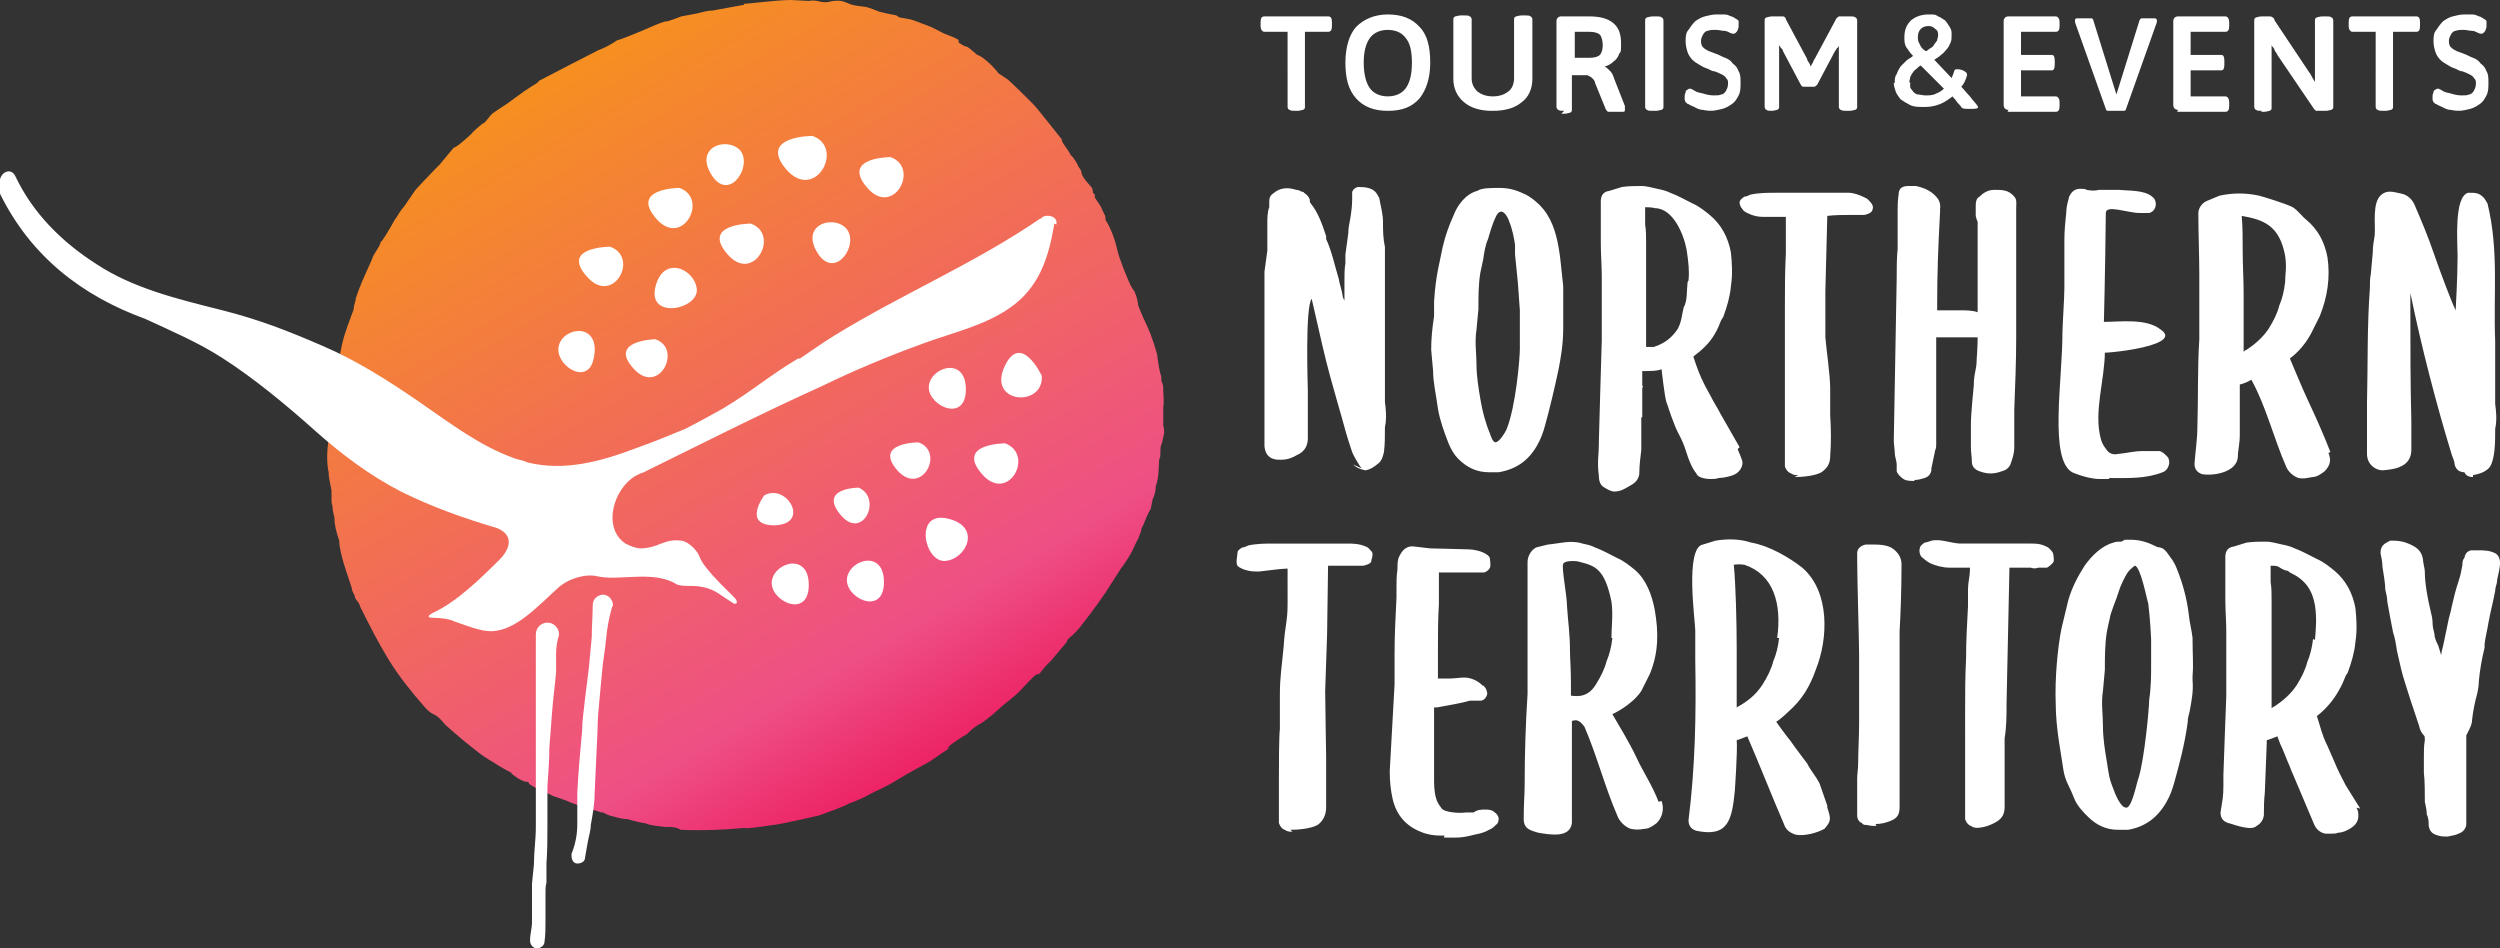 <svg version="1.1" id="Layer_1" xmlns="http://www.w3.org/2000/svg" x="0" y="0" viewBox="0 0 259.4 98.4" xml:space="preserve"><rect x="0" y="0" width="259.4" height="98.4" fill="#333333" stroke="none"/><style>.st0{fill:#fff}</style><path class="st0" d="M134.4 11.5c-.3 0-.4 0-.6-.1-.1 0-.2-.2-.2-.3V3.3h-2.4c-.2 0-.4-.2-.4-.6v-.4c0-.4.1-.6.4-.6h6.6c.3 0 .4.2.4.6v.4c0 .4-.1.6-.4.6h-2.4v7.8c0 .1 0 .2-.2.3-.1 0-.3.1-.6.1h-.4.2zm9.6 0c-1.4 0-2.5-.4-3.3-1.3s-1.1-2.1-1.1-3.7.4-2.9 1.1-3.7c.8-.8 1.9-1.3 3.3-1.3s2.5.4 3.3 1.3c.8.8 1.1 2.1 1.1 3.7s-.4 2.8-1.1 3.7c-.8.9-1.8 1.3-3.3 1.3zm0-1.5c.8 0 1.5-.3 1.9-.9s.6-1.4.6-2.6-.2-2-.6-2.5c-.4-.6-1.1-.9-1.9-.9s-1.5.3-1.9.9-.6 1.4-.6 2.5.2 2 .6 2.6c.4.6 1.1.9 1.9.9zm10.8 1.5c-1.2 0-2.2-.3-2.9-.9s-1.1-1.4-1.1-2.4V2c0-.1 0-.2.2-.3.1 0 .3-.1.6-.1h.3c.3 0 .5 0 .6.1.1 0 .2.2.2.3v6.1c0 .6.2 1 .6 1.4.4.3.9.5 1.6.5s1.2-.2 1.6-.5c.4-.3.6-.8.6-1.4V2c0-.1 0-.2.2-.3.1 0 .3-.1.6-.1h.3c.3 0 .5 0 .6.1.1 0 .2.2.2.3v6.2c0 1-.4 1.9-1.1 2.4-.7.6-1.7.9-3 .9h-.1zm7.5 0c-.3 0-.5 0-.6-.1-.1 0-.2-.2-.2-.3V2.2c0-.3.2-.5.5-.5h2.8c1.2 0 2 .2 2.6.7s.8 1.2.8 2.1 0 .8-.2 1.1c-.1.3-.3.6-.6.8-.2.2-.5.4-.9.5.2.1.4.3.6.5.2.2.3.5.4.8l1.1 2.8v.4c0 .1 0 .2-.2.2h-1.5c-.1 0-.2-.1-.3-.3l-1.1-2.7c0-.2-.2-.4-.3-.5s-.3-.2-.5-.3h-1.6v3.6c0 .1 0 .2-.2.3-.1 0-.3.1-.6.1h-.3l.3-.3zm1.1-5.5h1.5c.5 0 .9-.1 1.1-.3.2-.2.3-.6.3-1s-.1-.9-.3-1.1-.6-.3-1.1-.3h-1.5V6zm8.1 5.5c-.3 0-.5 0-.6-.1-.1 0-.2-.2-.2-.3v-9c0-.1 0-.2.2-.3.1 0 .3-.1.6-.1h.3c.3 0 .5 0 .6.1.1 0 .2.2.2.3v9c0 .1 0 .2-.2.3-.1 0-.3.1-.6.1h-.3zm6.4 0c-.4 0-.8 0-1.2-.1-.4 0-.7-.2-.9-.3s-.5-.2-.6-.3c-.1 0-.2-.1-.3-.2 0 0-.1-.2-.1-.3V10c0-.1 0-.2.1-.4 0-.1 0-.2.2-.3s.1-.1.2-.1.2 0 .5.2.5.2.9.3c.3.1.7.2 1.1.2s.6 0 .8-.1c.2 0 .4-.2.5-.4.1-.2.2-.4.2-.7s0-.4-.2-.6c-.1-.2-.3-.3-.5-.4s-.4-.2-.7-.3c-.3 0-.5-.2-.8-.3-.3-.1-.5-.2-.8-.4-.2-.1-.5-.3-.7-.5s-.4-.5-.5-.8-.2-.7-.2-1.1 0-.9.3-1.2c.2-.3.4-.6.7-.9.3-.2.6-.4 1-.5s.8-.2 1.2-.2h.8c.3 0 .5.1.7.2.2 0 .4.2.6.3 0 0 .2.1.2.2v.5c0 .1 0 .2-.1.4 0 .1-.1.2-.2.3 0 0-.1.1-.2.1s-.2 0-.4-.1-.4-.2-.6-.2c-.3 0-.5-.1-.9-.1s-.5 0-.8.1c-.2 0-.4.2-.5.4-.1.2-.2.4-.2.6s0 .5.2.7.4.3.6.4c.3.1.5.2.8.3.3.1.6.3.9.4.3.1.6.3.8.6.3.2.5.5.6.8.2.3.2.7.2 1.2s0 .9-.2 1.3-.4.7-.7.9-.6.4-1 .5-.8.2-1.2.2h.4zm6 0c-.3 0-.5 0-.6-.1-.1 0-.2-.2-.2-.3v-9c0-.1 0-.2.2-.3.1 0 .3-.1.6-.1h1.1c.1 0 .3.1.3.3l2.2 4.1c0 .1.1.3.2.4s.1.3.2.4c0-.1.1-.2.2-.4s.1-.3.2-.4l2.2-4.1c0-.1.2-.2.3-.3h1.1c.3 0 .5 0 .6.1.1 0 .2.2.2.3v9c0 .1 0 .2-.2.3-.1 0-.3.1-.6.1h-.3c-.3 0-.4 0-.6-.1-.1 0-.2-.2-.2-.3V4.7s0 .2-.2.3c0 0-.1.2-.2.3l-1.8 3.4c0 .1-.2.2-.3.3h-1.2c-.1 0-.2-.1-.3-.3L185 5.3s0-.2-.2-.3c0 0-.1-.2-.2-.3v6.4c0 .1 0 .2-.2.3-.1 0-.3.1-.6.1h-.3.4zm24.5-.1c-.3 0-.5-.2-.5-.5V2.2c0-.3.2-.5.5-.5h4.9c.2 0 .4.2.4.6v.4c0 .4-.1.6-.4.6h-3.6v2.4h3.2c.2 0 .3.2.3.6v.4c0 .4-.1.6-.3.6h-3.2V10h3.6c.2 0 .4.2.4.6v.4c0 .4-.1.6-.4.6h-5l.1-.2zm10.8.1h-.5c-.1 0-.2-.1-.2-.2l-3.2-9v-.2s0-.2.2-.2h1.5c.1 0 .2.1.2.2l2.4 7.7 2.4-7.7s.1-.2.2-.2h1.4c.1 0 .2.1.2.2v.2l-3.2 9c0 .1-.1.2-.2.2h-1.2zm6.8-.1c-.3 0-.5-.2-.5-.5V2.2c0-.3.2-.5.5-.5h4.9c.2 0 .4.2.4.6v.4c0 .4-.1.6-.4.6h-3.6v2.4h3.2c.2 0 .3.2.3.6v.4c0 .4-.1.6-.3.6h-3.2V10h3.6c.2 0 .4.2.4.6v.4c0 .4-.1.6-.4.6h-5l.1-.2zm8.7.1c-.3 0-.5 0-.6-.1-.1 0-.2-.2-.2-.3v-9c0-.1 0-.2.2-.3.1 0 .3-.1.6-.1h.8s.2 0 .3.1c0 0 .2.1.2.3l3.6 5.4c.1.1.2.3.3.5s.2.3.3.5V2.1c0-.1 0-.2.2-.3.1 0 .3-.1.6-.1h.3c.3 0 .5 0 .6.1.1 0 .2.2.2.3v9c0 .1 0 .2-.2.3-.1 0-.3.1-.6.1h-1l-.2-.2-3.8-5.6c0-.1-.2-.3-.3-.5 0-.2-.2-.3-.3-.5v6.5c0 .1 0 .2-.2.3-.1 0-.3.1-.6.1h-.3l.1-.1zm12.6 0c-.3 0-.4 0-.6-.1-.1 0-.2-.2-.2-.3V3.3h-2.4c-.2 0-.4-.2-.4-.6v-.4c0-.4.1-.6.4-.6h6.6c.3 0 .4.2.4.6v.4c0 .4-.1.6-.4.6h-2.4v7.8c0 .1 0 .2-.2.3-.1 0-.3.1-.6.1h-.4.2zm8.2 0c-.4 0-.8 0-1.2-.1-.4 0-.7-.2-.9-.3s-.5-.2-.6-.3c-.1 0-.2-.1-.3-.2 0 0-.1-.2-.1-.3V10c0-.1 0-.2.1-.4 0-.1 0-.2.2-.3s.1-.1.2-.1.2 0 .5.2.5.2.9.3c.3.1.7.2 1.1.2s.6 0 .8-.1c.2 0 .4-.2.5-.4.1-.2.2-.4.2-.7s0-.4-.2-.6c-.1-.2-.3-.3-.5-.4s-.4-.2-.7-.3c-.3 0-.5-.2-.8-.3-.3-.1-.5-.2-.8-.4-.2-.1-.5-.3-.7-.5s-.4-.5-.5-.8-.2-.7-.2-1.1 0-.9.3-1.2c.2-.3.4-.6.7-.9.3-.2.6-.4 1-.5s.8-.2 1.2-.2h.8c.3 0 .5.1.7.2.2 0 .4.2.6.3 0 0 .2.1.2.2v.5c0 .1 0 .2-.1.4 0 .1-.1.2-.2.3 0 0-.1.1-.2.1s-.2 0-.4-.1-.4-.2-.6-.2c-.3 0-.5-.1-.9-.1s-.5 0-.8.1c-.2 0-.4.2-.5.4-.1.2-.2.4-.2.6s0 .5.2.7.4.3.6.4c.3.1.5.2.8.3.3.1.6.3.9.4s.6.3.8.6c.3.2.5.5.6.8.2.3.2.7.2 1.2s0 .9-.2 1.3-.4.7-.7.9-.6.4-1 .5c-.4.1-.8.2-1.2.2h.4zm-58.9-2.9c0-.3 0-.7.2-.9.1-.3.2-.5.4-.8l.6-.6c.2-.2.5-.3.7-.5-.3-.3-.5-.6-.7-.9s-.2-.7-.2-1c0-.8.2-1.3.7-1.8.5-.4 1.1-.6 1.8-.6s.7 0 1 .2c.3.1.5.3.7.4.2.2.3.4.5.7s.2.5.2.8 0 .6-.1.8-.2.5-.4.7-.3.4-.6.6c-.2.2-.4.3-.7.5l1.8 1.9c.1-.2.2-.5.3-.8s1.4 0 1.3.5c-.1.4-.3.9-.6 1.2.3.3.6.7.9 1 .2.3.6.7.8 1s-.3.3-.8.3-.8 0-.9-.2-.4-.4-.5-.6-.3-.3-.4-.5c-.4.3-.8.6-1.3.8-.5.2-1 .3-1.6.3s-1.1 0-1.5-.2-.7-.4-1-.6c-.2-.3-.4-.5-.5-.8s-.2-.6-.2-.9h.1zm1.6-.1V9c0 .2.2.3.3.5.1.1.3.3.5.3s.5.1.8.1.8 0 1.1-.2c.3-.1.6-.3.8-.5l-2.4-2.4c-.1 0-.3.2-.4.3s-.3.2-.4.4c-.1.1-.2.3-.3.5 0 .2-.1.4-.1.6l.1-.1zm2.9-4.8c0-.3 0-.5-.3-.7-.2-.2-.4-.3-.7-.3s-.6.1-.8.3-.3.5-.3.8 0 .5.2.8c.1.3.3.5.6.7.2 0 .3-.2.5-.3s.3-.2.4-.4c.1-.1.2-.3.3-.4 0-.2.1-.3.1-.5z"/><linearGradient id="SVGID_1_" gradientUnits="userSpaceOnUse" x1="-159.928" y1="183.397" x2="-158.928" y2="183.397" gradientTransform="rotate(60 6953.945 20285.738) scale(87.9)"><stop offset="0" stop-color="#f68f1e"/><stop offset="0" stop-color="#f6911e"/><stop offset=".8" stop-color="#ee4f85"/><stop offset="1" stop-color="#ec145a"/><stop offset="1" stop-color="#ec1c24"/></linearGradient><path d="M120.7 44.2v-1.9c.1-.6 0-1.5 0-1.8s0-.6-.2-1v-.4c-.2-.6-.3-1.3-.4-2 0-.4-.2-.8-.3-1.2-.1-.4-.3-.8-.4-1.2-.5-1.2-.7-1.5-1.1-2.5l-.2-.5c0-.2-.1-.8-.4-1.5 0 .1-.4-.6-.4-.6-.4-.9-1.2-2.8-1.4-3.8-.4-1.8-1.2-3-1.2-3v-.3c0-.1-.2-.4-.5-1.1l-.6-.9v-.3l-.2-.2c0-.1 0-.3-.1-.5-.2-.3-.6-.6-1-1.3-.2-.5 0-.4-.4-.9 0-.1-.5-1-.8-1.2-.2-.5-1.1-1.5-.9-1.6-.1-.1-2.5-3.2-3-3.7s-2.4-2.4-2.7-2.6l-.9-.6c-.5-.7-1.7-1.8-2.2-1.9-.7-.6-1-.9-1.3-.9-1.1-.6-.4-.4-.7-.7-.7-.4-1.3-.5-1.8-.8 0 0-.9-.5-1.5-.7s-1.2-.5-1.7-.6l-1.1-.2c-.4-.3-.3-.2-.8-.3-.5-.1-.9-.2-1.3-.3 0 0-1.2-.5-1.5-.5-1-.1-1.4-.2-1.8-.4-.3-.1-.6-.3-1.4-.2-.4 0-.6.3-1.7 0 0 0-.5-.1-.8 0-.2 0-1.9-.1-1.9-.1-1.5 0-4.5.4-4.9.4v.1l-3.3.6c-.6 0-1.1.2-1.6.3-.5.1-1.1.2-1.6.3 0 0-1.8.7-1.6.5-.7.2-1.6.6-2.5 1-1 .4-1.9.8-2.6 1 0 0-.8.6-1.9 1 0 0-4.5 2.3-6.2 3.2 0 .2-.7.5-1.1.8-.5.3-1.8 1.3-2.1 1.5l-1.5 1c-.4.3-.5.6-1 1.1h-.1s-1.1.9-1.1 1c-.7.7-1.8 1.6-1.9 1.5l-1.5 1.8-.5.5c-.4.4-1.8 1.9-1.8 1.9-.3.3-.5.7-.8 1.1-.3.4-.5.8-.8 1.1-.3.4-.5.8-.8 1.2-.2.4-1.3 2.3-1.4 2.2 0 .4-.8 1.3-.9 1.8-.8 1.8-1.2 2.6-1.7 4.1.1 0-.2.6-.2 1.1-.4 1.1-.9 2.3-1.2 3.6-.2 1-.6 2.8-.7 3.4 0 .6-.3 2.8-.3 2.7 0 1.2-.3 2.5-.4 3.8-.2 1.3-.2 2.5 0 3.4 0 .6.2 1.3.3 1.9v.9c0 .2 0 .5.1.7 0 .4.1.8.2 1.2 0 .8.2 1.5.5 2.4 0 .7.3 1.9.7 3.1l.6 1.8c0 .3.2.6.3.8 0 .3.3.6.3.6.3.4.2.4.3.6.9 1.8 1.8 3.6 2.9 5.4 1.1 1.8 2.4 3.4 3.8 5 1 1.1.9.3 2.1 1.8 0 0 1.9 1.7 3.1 2.6.6.5 1.2.9 1.9 1.3.6.4 1.3.8 1.9 1.1-.2 0 .3.3.7.6.4.2.8.4.9.3.4.2 0 .1.3.3.5.4 2.1 1 2.4 1.2.3.1 1.5.5 1.9.7.5.2.9.3 1.3.5.6 0 1.8.6 2 .5 0 0 .4.3 1 .4.6.2 1.2.3 1.6.3-.2 0 1.8.5 1.7.4.7.3 1.4.3 2.1.4.7 0 1.2 0 1.6.3 2.4.1 4.6 0 6.7-.2 0 .1.9 0 2.9-.3.5 0 4.9-1 4.8-1 .3-.1 3.1-1.1 3-1.2.3-.1.9-.3 1.9-.8 0 0 .7-.4 1.6-.8 0 0 1.2-.6 1.8-1 .6-.4 3.2-1.8 3.2-1.8.7-.5 1.3-.9 1.9-1.3 0 0-.2-.2.8-.8-.2.1.7-.5 1.1-.7.3-.3.6-.6 1.2-1 .2 0 1.6-1.1 2-1.5 0 0 .4-.4 1.3-1.1 0 0 .9-.7 1.3-1.2.5-.5.9-1 1.4-1.4.4-.1.3 0 .6-.4s.6-.7 1-1.1c.6-.7 1.6-1.9 1.6-1.9 0-.2.2-.4.6-.7.3-.3.7-.7.9-1 0 0 1.5-1.9 2.5-3.4l1.6-2.5c.4-.5.7-1 1-1.5.3-.5.5-1.1.8-1.6.1-.3.2-.5.3-.8 0-.3.2-.5.3-.8.2-.5.4-1 .7-1.5l.2-1c.2-.3.4-1.3.3-1.3.4-.9.3-2.3.4-2.9.1-.2.1-.2.1-.5 0-.4 0-.7.1-1 0 .3.3-1.2.3-1.2 0-.2 0-.5-.1-.7z" fill="url(#SVGID_1_)"/><path class="st0" d="M68 35.2c2.9 1 .3 6-2.3 3-2.6-2.9 2.3-3 2.3-3m11.3 16.2s-2.4 3.2 1.2 3.1c3.6-.2 1.1-4.4-1.2-3.1m9.8-.8s-4.2 0-1.9 2.8c2.3 2.8 4.4-1.7 1.9-2.8m6.2-4.7s-4.7 0-2.2 2.9c2.5 2.8 5-1.9 2.2-2.9M72.3 30c-.2-2.1-3.5-3.6-4.3-.2s4.5 2.3 4.3.2m5.6-6.8s-5.2 0-2.4 3.2c2.7 3.1 5.5-2.1 2.4-3.2m9.9.5c-1.4-1.5-5-.3-2.8 2.8 1.8 2.4 4.2-1.2 2.8-2.8m10.3 34.5c2.2-.2 3.8-3.6.2-4.4-3.5-.8-2.4 4.6-.2 4.4M76.8 15.6c-1.4-1.5-5-.3-2.8 2.8 1.8 2.4 4.1-1.2 2.8-2.8m7.5-1.5s-5.7 0-2.7 3.5c3 3.4 6.1-2.3 2.7-3.5m8.1 2.2s-5.2 0-2.4 3.2c2.7 3.1 5.5-2.1 2.4-3.2M108.1 39s-2.2-4.7-3.9-.9c-1.7 3.8 4.1 4.2 3.9.9M58 35.8c-.6 2 3 4.4 3.6 1.4.8-3.7-3-3.4-3.6-1.4m22.1 24.4c-.4 2 3.5 4 3.8.9.3-3.8-3.4-2.9-3.8-.9m16.3-20.3c-.4 2 3.5 4 3.8.9.3-3.8-3.4-2.9-3.8-.9m-8.5 20c-.4 2 3.5 4 3.8.9.3-3.8-3.4-2.9-3.8-.9M63.3 25.6s-5.2 0-2.4 3.1c2.7 3.1 5.5-2 2.4-3.1m41 20.4s-5.2 0-2.4 3.2c2.7 3.1 5.5-2 2.4-3.2M70.5 19.5s-5.2 0-2.4 3.2c2.7 3.1 5.5-2.1 2.4-3.2m-7 43.5c-.3 1.1-.5 2.1-.6 3.2-.1 1.1-.3 2.2-.4 3.2-.1 1.1-.2 2.2-.3 3.2-.1 1.1-.2 2.1-.2 3.2-.1 2.2-.2 4.3-.3 6.5 0 1.1-.2 2.2-.4 3.3 0 .6-.2 1.1-.3 1.7-.1.6-.2 1.1-.3 1.7 0 .4-.4.6-.8.6s-.6-.4-.6-.8v-.2c.4-1 .6-2 .6-3.1v-3.2c.1-2.2.3-4.3.5-6.5 0-1.1.2-2.2.3-3.3l.4-3.2c.1-1.1.2-2.2.3-3.2 0-1.1.1-2.2.1-3.3 0-.6.4-1 1-1.1.6 0 1 .4 1.1 1 0 .1 0 .2-.1.3zM58 65.9c-.2.6-.3 1.3-.3 1.9v1.9c-.1 1.3-.3 2.7-.4 4l-.3 3.9c0 1.3-.1 2.6-.2 4v4c0 1.3 0 2.7-.1 4v2c-.1.3-.1.7-.1 1v3c0 .7 0 1.4-.1 2.1 0 .4-.4.7-.8.7s-.7-.4-.7-.8c0-.7.2-1.3.2-1.9v-4l.2-2c0-1.3.2-2.6.2-3.9v-20c0-.6.5-1.2 1.2-1.2.6 0 1.2.5 1.2 1.2v.3"/><path class="st0" d="M109.4 23.2c-.6 3.6-1.6 6.7-4.7 8.8-2.6 1.8-5.8 2.5-8.8 3.6-3.6 1.3-7.2 2.8-10.7 4.5C79 42.9 72.9 46 66.8 49c0 0-.2.1-.3.1l-.6.3c-2.3 1.4-3.4 5.4-1 7 .6.3 1.1.5 1.6.5.7 0 1.4-.2 2.1-.5.8-.3 1.3-.4 2.1-.3.8.1 1.7 1.1 1.9 1.7.4 1.1 2.3 2.9 3.6 4.2.4.4.3.8-.1.6-1.6-1-1.5-1.1-2.5-1.5-.8-.3-1.7-.3-1.7-.3s.8 0 0 0-1.6 0-1.9-.3c-2.4-1.3-5.8-.2-8-.7-1.2-.3-3 .2-4.1 1.2-2.3 2.1-4.4 4.4-6.9 4.5-1.2 0-2.6-.6-3.8-1-.6-.3-1.6-.4-2.3-.4s-.4-.3 0-.5c2.4-1.1 4.8-3.4 7-5.6.6-.6 1.8-2.3-.3-3.2-3.4-1-6.8-2.2-10-3.8-3.3-1.7-6.2-3.9-8.9-6.3-2.9-2.6-6.4-5.5-9.7-7.6-2.5-1.6-5.1-2.7-7.9-4-6.6-2.4-11.9-6.5-15.1-13v-.8c-.3-1.3 1.1-2.1 1.6-1 1.8 3.8 4.8 6.8 8.4 9.1 3.8 2.5 8.3 3.6 13.1 4.8 3.9 1 6.7 2.1 10.4 3.7 3.5 1.5 6.8 3.6 10 5.8s6.3 4.6 10 5.9c.4.1.8.2 1.3.4 3.8.9 7.5-.1 11.2-1.5 1.7-.6 3.4-1.3 5.1-2 1.4-.7 2.6-1.4 3.9-2.1 3.3-2 4.5-3.2 7.8-5.2h.2c1.2-.8 2.3-1.6 3.6-2.4 7-4.3 14.6-7.5 21.3-12.1.1 0 .2-.1.3-.2.6-.3 1.6 0 1.4.8m127.5 6c-.1.9-.3 1.7-.6 2.4-.2.8-.6 1.6-1.1 2.4-.6.9-1.4 1.6-2.3 2.2-.1 0-.2.1-.3.2v-6c0-1.5-.1-3-.1-4.6 0-1.2 0-2.4-.1-3.5 2.3.4 3.9 1 4.5 4.1.2 1.3 0 1.9 0 2.9m4.7 17.5c-.7-1.8-1.5-3.6-2.3-5.3-.7-1.5-1.3-3-1.9-4.4.9-.7 1.6-1.5 2.2-2.6l.9-1.8c.8-2 1.1-4 .8-6.1-.3-1.6-1-2.9-2.2-3.9-.5-.4-.8-.9-1.4-1.3-.8-.4-3.1-1.1-3.5-1.2-1.4-.3-2.7-.3-4.1 0l-1.2.5c-.6.2-1 .8-1 1.3 0 2.2.1 4.3.1 6.5v6.6c-.2 3.1-.1 6-.2 9.1 0 1.2-.2 2.5-.3 3.8 0 .5.2.9.8 1.1 1.2.2 3.6-.2 3.7-1.8 0-.7.2-1.3.2-2.3v-5.2c.4-.1.9-.3 1.2-.5 1.5 2.7 2.3 6 3.6 9 .2.5.7 1 1.3 1.2.5.1.9 0 1.4-.1.5 0 .9-.3 1.3-.6.6-.6.7-1.2.4-1.9m-100.3 1.6c-.3-.3-1-1.6-1-1.7l-.3-.9c-.4-1.2-.7-2.5-1.1-3.8-.6-2.1-1.2-4.2-1.7-6.4l-1.1-4.8c-.7.9-.4 9.1-.4 9.6v4.9c0 .8-.4 1.4-1.1 1.7-.5.3-1 .5-1.7.5h-.2c-.7 0-1.4-.3-1.5-1.4V28.2l.3-2.2v-2.8c0-.6 0-1.2.2-1.7v-.6c0-.5.2-.7.5-.9.6-.5 1.4-.6 2.3-.3.2 0 .4.1.6.2 0 0 .2 0 .2.1.3.2.5.4.6.7 0 .2 0 .3.1.4.8 1 1.2 2.2 1.6 3.4v.3c.6 1.3.9 2.8 1.3 4.1.1.6.3 1.1.4 1.7 0 .2.1.4.2.6v-2c0-.7 0-1.3.1-1.9v-.9l.3-2.2c0-.5.1-1 .2-1.5.1-.6.2-1.3.2-2V20c0-.2.2-.5.6-.6.8 0 1.4.1 1.8.5.2.2.3.5.4.6.2 1 .4 1.8.4 2.5 0 .9 0 1.7.2 2.6v16.1c.1.8.2 1.7 0 2.6 0 1.2 0 1.7-.1 2.6-.1.4-.2.9-.6 1.2-.5.4-.8.6-1.3.7 0 0-.8-.1-1.3-.6m46.2 1.1c-.3 0-.5 0-.8-.2-.3-.1-.5-.4-.6-.7V31.9c0-1.9 0-3.7.1-5.6v-3.8h-2.4c-.5 0-1-.1-1.6-.4-.2-.1-.4-.2-.5-.4-.2-.2-.3-.5-.3-.7s.2-.4.5-.6c.2 0 .4-.1.6-.2.9-.2 1.8-.2 2.7-.2h7.5c.5 0 1.1.2 1.7.5.3.1.4.3.6.5.2.2.3.5.2.7 0 .2-.2.4-.5.5-.1 0-.2.1-.4.1h-1.3c-.8 0-1.7 0-2.5.1l-.2 7.8V35c.1 1.2.5 4 .5 5.3v2.8c.1 1.5.1 3 0 4.2 0 .7-.2 1.2-.9 1.7-.7.4-2.1.5-2.8.5m-28.5-13.3c0 .9-.4 6-1.4 8.4-.2.4-.7 1.2-1.1 1.3-.3 0-.5-.6-.6-.9-.5-1.2-.8-2.4-1-3.6-.2-1.2-.4-2.4-.4-3.6 0-1.1-.2-2.3 0-3.6l.2-2.1c0-1.3 0-2.6.2-3.8.1-.5.2-.9.3-1.4.1-.7.2-1.4.5-2.1.2-.7.5-1.7.8-2.3.6-1.3 1.3.1 1.4.5.3.7.5 1.7.6 2.4v1l.3 3 .2 2.8v4m4.5-6.2v-.3c-.1-.9-.2-1.8-.3-2.8-.2-1.6-.5-3.3-1.4-4.7-.9-1.4-2.3-2.1-2.4-2.1-.8-.4-1.6-.6-2.5-.6s-1.9 0-2.3.3c-1.2.3-2.1 1.5-2.5 2.6-.4.9-.8 1.9-1.1 3.2l-.5 2.4c-.2 1.1-.3 1.8-.4 3.3v1.5c-.2 1.3-.3 2.4-.3 3.5l.2 2.2c0 1.2.3 2.4.5 3.9.2 1.2.6 2.3 1.1 3.6.3.7.6 1.2 1 1.6.9.9 1.9 1.4 3.2 1.4h1c1.8-.3 3.1-1.2 4-2.8.4-.7.6-1.3.8-2 .5-1.8 1-3.9 1.4-5.8.2-1 .5-2.6.5-4.3V30m12.9-.7c-.1.9 0 1.9-.4 2.6-.2.8-.2 1.4-.6 2.2-.6.9-1.3 1.5-2.5 1.9h-.8V25.1c0-.6 0-1.2-.1-1.8v-1.8s.8 0 1 .1c1.9 0 3 2.7 3.3 4.3.2 1.3.3 2.2.2 3.2m5.3 17.3l-2-3.5c-.3-.6-.6-1-1-1.8l-.6-1.1c-.6-1.2-.8-1.8-1.2-3 .9-.7 1.6-1.3 2.2-2.3.3-.5.5-1 .7-1.5l.2-.3c.4-1.1.7-2.1.8-3.2.2-1.3.1-2.5 0-3.5-.3-1.6-1-2.9-2.2-3.9-.5-.4-1.1-.9-1.8-1.2-.8-.4-1.5-.8-2.3-1.1-.4-.2-.8-.3-1.3-.4s-1.1-.3-1.7-.3c-.6 0-1.3 0-2 .1l-1.3.4c-.8.1-.9.7-.9 1.1v4.4c0 1.1.1 2.3.1 3.4v6.6c-.1 2.9-.2 7.2-.3 10.4v.3c0 1.2-.2 1.9 0 3.4 0 .6.2 1 .6 1.2.3.2.7.4 1 .4.7 0 1.1-.3 1.8-.7.5-.3.8-.7.8-1.3 0-.7.1-1.5.2-2.3v-3.4h.1v-3.1c.1 0 .1-.1 0-.2v-1.5c.9 0 1.6 0 2-.2 0 0 .3 2.7.5 3.4.2.5.3 1 .9 2.5.4 1 .7 1.2 1.2 2.8s1 2.1 1 2.1c.2.6 1.4.6 1.5.6.3 0 .6 0 .8-.1.5 0 1.5-.2 1.9-.5s.6-.7.6-1.1c0-.3-.4-1.1-.5-1.4m18.3 3.3c-.4 0-.8 0-1.1-.2-.3-.2-.6-.5-.7-.8v-.7c0-.4-.2-.8-.2-1.2s-.1-.9-.1-1.3l.3-16.8c0-1 0-2.1.1-3.1v-3.9c0-.5 0-1.1.1-1.7 0-.6.3-.9 1-.9h.8c.9.2 1.5.5 2 1 .3.3.6.7.5 1.4v.3c-.2 3.7-.3 6.4-.3 9.6v.6h2.5c.5 0 1.2 0 1.7.2V23c-.1-.2-.2-.5-.2-.7v-.8c0-.4 0-.9.4-1.1.3-.3.8-.7 1.5-.7.9 0 1.5 0 2.1.7.3.3.2.8.2 1.2V35c0 2.5-.1 5-.2 7.5v3.9c0 .7-.2 1.2-.4 1.8-.2.4-.5.6-.9.7-.8.3-1.5.3-2.3 0-.6-.2-.8-.6-.8-1 0-.5-.1-.9-.1-1.6V44c0-1.1.3-4 .3-4 0-1.3.3-1.6.3-2.7 0 0 .1-1.4.1-2.1V35h-4.3v11.1c0 .2 0 .4-.1.6l-.4 1.9v.2c-.1.5-.4.7-.7.8s-.7.2-1 .2m20.2-.1h-1.1c-.7 0-1.9-.3-2.8-.7-2.4-1.4-1-9.5-1-14.5 0-.7.2-3.6.2-4.6v-5c0-1 .1-1.9.2-2.9 0-.6.2-1.2.3-1.6.2-.4.5-.9 1.4-.8.1 0 .3 0 .4.1.5.1.9.1 1.3 0h2c1 .1 2.7 0 3.5.7.6.4.5 1.5-.3 1.7h-1c-1.2 0-3.5-.9-3.5 0s-.1 7.6-.2 11.3c1.7 0 4.4-.4 5.9.8 2.8 1.9-8 2.7-5.8 2.3 0 2.9-1.2 6.3-.4 9.1.1.4.3.7.6 1.1.3.4.7.5 1.2.4 1-.1 1.6-.3 2.6-.3h1.6c.3 0 .6.3.9.6.4.5.1 1.4-.5 1.6-1.8.7-3.6.6-5.6.6m37.8-.1c-.6 0-.8-.3-.9-.5-.5 0-.9-.3-1-.8 0-.3-.2-.7-.3-1-1.6-5.2-3.2-11.4-4.3-16.8v1.7c0 4 0 7.6.1 11.6v3c0 .8-.4 1.4-1.1 1.7-.5.3-1.8.4-1.9.4-.7 0-1.6-.6-1.6-1.7v-5.3c.1-4.1 0-7.8.3-11.9 0-.5 0-1 .1-1.5l.2-2.2c0-.6.1-1.2.2-1.8.1-1.1-.3-3.4.7-4.2.6-.5 1.2-.3 2.1-.1.5.1 1.1.5 1.4 1.3.6 1.4 1.4 3.3 1.9 4.8.8 2.3 1.9 5.2 2.3 6 0 0 .2-3.5.2-5.6 0-1.4-.4-6.2 1.1-6.6.8 0 1.1 0 1.6.5.2.2.3.5.4.6 1.2 4.9.6 9.4.8 14.3v6.5c.1.8.2 1.7 0 2.6 0 1.2 0 2.1-.2 3-.1.4-.2.9-.6 1.2-.5.4-1 .5-1.5.6v.2zM134.1 86.3c-.3 0-.5 0-.8-.2-.3-.1-.5-.4-.6-.7v-4.9c0-.9 0-4 .1-4.9v-3.5c0-1.9.2-2.9.4-5.1.1-1.9.4-2.5.4-4.3V59h-.1c-.6 0-2.7.3-2.9.3-.5 0-.9 0-1.5-.2-.5-.2-.6-.3-.7-.4-.2-.3 0-1.1 0-1.3 0-.3.2-.4.5-.6.2 0 .4-.1.6-.2.9-.2 1.8-.2 2.7-.2h7.6c.5 0 1.2 0 1.9.3.3.1.4.3.6.5.2.2.1.6 0 .9 0 .3-.2.4-.5.5-.1 0-.2.1-.4.1h-3.6l-.1 7.1-.2 5.9c0 1.2.1 6.3.1 6.8v5.3c0 .7-.3 1.4-.9 1.8-.7.4-2.1.5-2.8.5m16 .6h-.4c-.7 0-1.4-.1-2.1-.4-1.5-.6-2.5-1.7-2.9-3.4-.2-.9-.3-1.8-.3-2.9l.5-9v-3.2c0-1.9.1-3.8.2-5.8v-1c0-.6 0-1.3.1-1.9 0-.6 0-1 .2-1.4s.6-1.1 1.5-1c0 0 .8.1 1.7.2.7 0 3.5.1 4 .1s1.4.2 1.8.5c.2.1.4.3.4.5s.1.6 0 .9c-.1.2-.3.4-.6.5h-4.7v3.3c-.1 1.6-.1 3.2-.1 4.8v2.9h1.3c.3 0 1.1-.1 1.4-.1.7 0 1.4.3 1.9.8.1 0 .3.2.4.4.1.3.2.5 0 .8-.1.2-.3.4-.6.4h-1.1c-1 .3-2.4.5-3.4.7h-.3v7.3c0 .7 0 1.4.2 2.1.1.4.3.7.6 1.1.3.4 1.9.5 2.5.4h.8c.4-.3.8-.3 1.2-.3.3 0 .7 0 1 .3.3.2.4.5.4.6 0 .2 0 .5-.3.7-.2.2-.4.4-.7.5-.5.3-1 .4-1.5.5-1.5.4-1.9.3-3.2.3m17.5-20.7c-.1.9-.3 1.7-.6 2.4-.2.8-.6 1.6-1.1 2.4-1 1.7-2.5 1.1-2.6 1.2v-1.3c0-1.6-.1-2.6-.1-3.4 0-1.7-.2-3-.3-4.5 0-1.2-.6-4.1-.4-4.5.2-.4 1.5-.3 1.7-.2 1.6.4 2.6.7 3.3 4.1.2 1.3 0 2.8 0 3.8m4.9 17c-.7-1.8-1.5-2.9-2.3-4.6-.7-1.5-1.8-3.3-2.5-4.5 0 0 2-.9 3-2.4l.9-1.8c.9-2.2.9-4.3.5-6.6-.3-1.6-.9-3.2-2.1-4.2-.5-.4-1.1-.9-1.8-1.2-.8-.4-1.5-.8-2.3-1.1-.4-.2-.8-.3-1.3-.4-1.2-.4-2.4 0-3.6.1l-1.2.3c-.6.3-.9 1-.9 1.5V72c-.2 3.1-.3 6.2-.3 9.3 0 1.2-.1 2-.1 3.7 0 1.1.9 1.2 1.5 1.4 1.2.2 3.3.6 3.5-1V74.8c.4-.1.7-.2 1.3.6 1.3 3 2.1 6.2 3.4 9.2.2.6.8 1.2 1.4 1.4.5.1.9.1 1.4 0 .5 0 .9-.3 1.3-.6.6-.6.8-1.5.5-2.3m12.2-16.9c-.1.9-.3 1.7-.6 2.4-.2.8-.6 1.6-1.1 2.4-.7 1.1-1.6 1.8-2.7 2.4v-6c0-2.9-.1-6.7-.3-8.8 0 0 .5-.1 1.1 0 3 1 3.9 4 3.4 7.6m5.2 17.4l-.8-2.3c-.4-.8-.9-1.3-1.3-2.1 0 0-1.3-1.7-1.7-2.3-.5-.6-1.5-2-1.5-2 .3-.2.8-.6 1.2-1 1.5-1.3 2.3-2.7 2.9-4.4 1.3-3.2 1.5-8.1-1.4-10.6-1.4-1.1-3.5-2.3-5.3-2.6-1.2-.4-2.5-.4-3.7-.2l-1.3.4c-1.9.3-.8 8-.8 8.9v3.1c.1 5.5 0 11.1-.7 16.6 0 .5.2.9.8 1.1 3.3.7 3.7-1.1 4-4.1 0 0 .3-4.2.2-5.3.4-.1.8-.3 1.1-.4 1.3 3 2.5 6.1 3.8 9.1.2.6.6.9 1.2 1.1.9.2 2.3-.2 3-.6.7-.8.7-1 .3-2.2m5.1 1.9c-.3 0-.6 0-1-.1-.2 0-.4 0-.5-.2-.3-.1-.5-.4-.5-.8v-3.8c0-.5.1-1 .1-1.6 0-1.1.1-2.8.1-4.1v-7.2c0-1.2-.2-8-.2-9.8v-.7c0-.5.4-.8.9-.9h.6c.7 0 1.7 0 2.3.5s.8 1 .8 1.6c0 2.6-.1 5.2-.2 6.9v18.2c0 .8-.2 1.2-1 1.5-.5.2-1 .3-1.5.3m10.7.4c-.3 0-.5 0-.8-.2-.3-.1-.5-.4-.6-.7V74c0-1.9 0-3.8.1-5.7 0-1.9.1-3.5.2-5.4v-1.8c0-.6.2-1.4.2-1.9v-.3h-2.1c-.7 0-1.5-.2-2.1-.5-.2-.1-.7-.5-.8-.6-.2-.2-.3-.6-.2-.9 0-.2.2-.4.5-.6.2 0 .7-.2.7-.2.9-.2 1.8.2 2.9.3h7.4c.5 0 1 0 1.6.3.3.1.4.3.6.5.2.2.2.7.2 1 0 .2-.5.6-.7.7h-.9c-.3.1-.5.1-.8 0h-2.2l-.3 14.1c0 1.2 0 2.4-.2 3.6v7.1c0 .7-.2 1.2-.9 1.6-.7.4-1.4.6-2.1.6m18-13.3c0 .9-.5 6.2-1.1 8.1-.2.5-.7 3.2-1.3 3.1-.6 0-1.2-1.6-1.3-1.9-.5-1.2-.5-1.7-.7-2.9s-.4-2.4-.4-3.7c0-1.2-.2-2.4 0-3.6l.2-2.2c0-1.3 0-2.6.2-3.9.1-.5.2-1 .3-1.4.1-.7.7-2 .9-2.7s.6-1.5.9-2c.2-.3.4-.5.8-.8.6 0 1.3 3.7 1.4 3.9.2 1.5.3 3.7.3 3.7v2.6c0 1.2 0 2.4-.2 3.7m4.5-2.5c.1-1.1 0-2.3 0-3.6v-.3c-.1-.9-.3-1.5-.4-2.5-.2-1.6-.6-3.1-1.2-4.6-.1-.3-.3-.7-.5-1-.4-.5-.7-1.2-1.3-1.3-.2 0-.4-.1-.6-.2-.8-.4-1.6-.6-2.5-.6s-.4 0-.9.2c-.3 0-.6 0-.8.1-1.2.3-2.3 1.4-3 2.4-.7 1.1-1.3 2.2-1.7 3.6l-.7 2.9c-.4 2-.7 5.2-.6 7.8 0 2.6.6 5.4.8 6.9.2 1.2.6 1.6 1.1 2.9.3.8 1 1.5 1.4 1.9.9.9 1.9 1.4 3.2 1.4h1c1.8-.3 3.1-1.3 4-2.9.4-.7.6-1.3.8-2 .5-1.8 1.1-4 1.4-6.3 0-.4.1-.7.2-1.1.2-1.1.4-2.1.3-3.2v-.5zm12.5-3.8c-.1.9-.3 1.7-.6 2.4-.2.8-.6 1.6-1.1 2.4-.6.9-1.4 1.6-2.3 2.2-.1 0-.2.1-.3.2V62.2c0-.6 0-1.2-.1-1.8v-1.7h.2c.2 0 .4 0 .6.1.3.2.5.3.8.4.1 0 .2 0 .4.2 1.5.7 2.3 1.7 2.6 3.4.2 1.3.1 2.5 0 3.6m4.7 17.5l-1.5-2.4c-.4-.8-.8-1.5-1.2-2.5l-.7-1.6c-.6-1.2-.7-1.9-1.1-3.1.9-.7 1.7-1.6 2.3-2.7.3-.5.5-1 .7-1.5l.2-.3c.4-1.1.7-2.1.8-3.2.2-1.3.1-2.5 0-3.5-.3-1.6-1-2.9-2.2-3.9-.5-.4-1.1-.9-1.8-1.2-.8-.4-1.5-.8-2.3-1.1-.4-.2-.8-.3-1.3-.4-.5-.1-1.1-.3-1.7-.3-.6 0-1.3 0-2 .1l-1.3.4c-.8.1-.9.7-.9 1.1v4.4c0 1.1.1 2.3.1 3.4v6.6c-.1 2.9-.2 5-.3 8.2v1.1c0 1.2-.1 1.5-.3 2.8 0 .5.2.9.8 1.1.2 0 2.1.8 2.8.4.5-.3.8-.6.9-1.2 0-.7 0-1.5.1-2.4l.2-5.2v-.2c.4-.1.8-.3 1.1-.4l.3.8c.3.6.5 1.2.8 1.9.2.4.3.8.5 1.2l2.2 5.2c.2.5.6.9 1.2 1h.5c.3 0 .6 0 .8-.1.5 0 1.1-.3 1.5-.6s.6-.7.6-1.1c0-.3 0-.6-.2-.9m9.5 3c-.4 0-.7 0-1-.1-.8-.2-.9-.6-1-1 0-.4 0-.8-.2-1.2 0-.4-.1-.9-.2-1.3 0-.8 0-2.3-.1-3v-1.8c0-.5 0-1 .1-1.6 0-.3 0-.4-.1-.5-.2-.2-.4-.5-.5-1l-.9-2.7c-.2-.6-.4-1.3-.6-1.9-.3-.9-.5-1.9-.8-3.2-.1-.7-.2-1.3-.4-1.9-.2-1-.4-2.1-.6-3.2 0-.4-.1-.8-.2-1.2 0-.6-.2-1.8-.3-2.4 0-.5-.1-.9-.2-1.4 0-.8.4-1 1-1.3h.4c.7 0 1.4.2 2.1.6.5.3.8.7.9 1.3 0 .4.2.9.2 1.4 0 1.1.3 2.8.6 4 .1.4.2.8.2 1.2s.1.8.2 1.2c0 .4.2.8.4 1.2.1.3.2.7.3 1 0-.3.1-.6.2-1l.5-2.4c.1-.6.3-1.1.4-1.7.2-.9.4-1.7.7-2.6.2-.6.3-1.1.4-1.7 0-.2 0-.5.2-.7.1-.5.3-.7.7-.8h.7c.6 0 1.2 0 1.8.3.2.1.5.4.5 1s-.2 1.2-.3 1.8c0 .4-.2.7-.2 1.1-.2 1.1-.5 2.2-.7 3.3-.1.7-.3 1.4-.4 2.2v.4c-.3 1.2-.5 2.4-.6 3.5 0 .5-.1 1-.2 1.4-.2.7-.4 1.7-.5 2.6 0 .5-.3 1-.6 1.6v9.2c0 .3-.2.8-.8 1-.4.2-.8.2-1.1.3"/></svg>